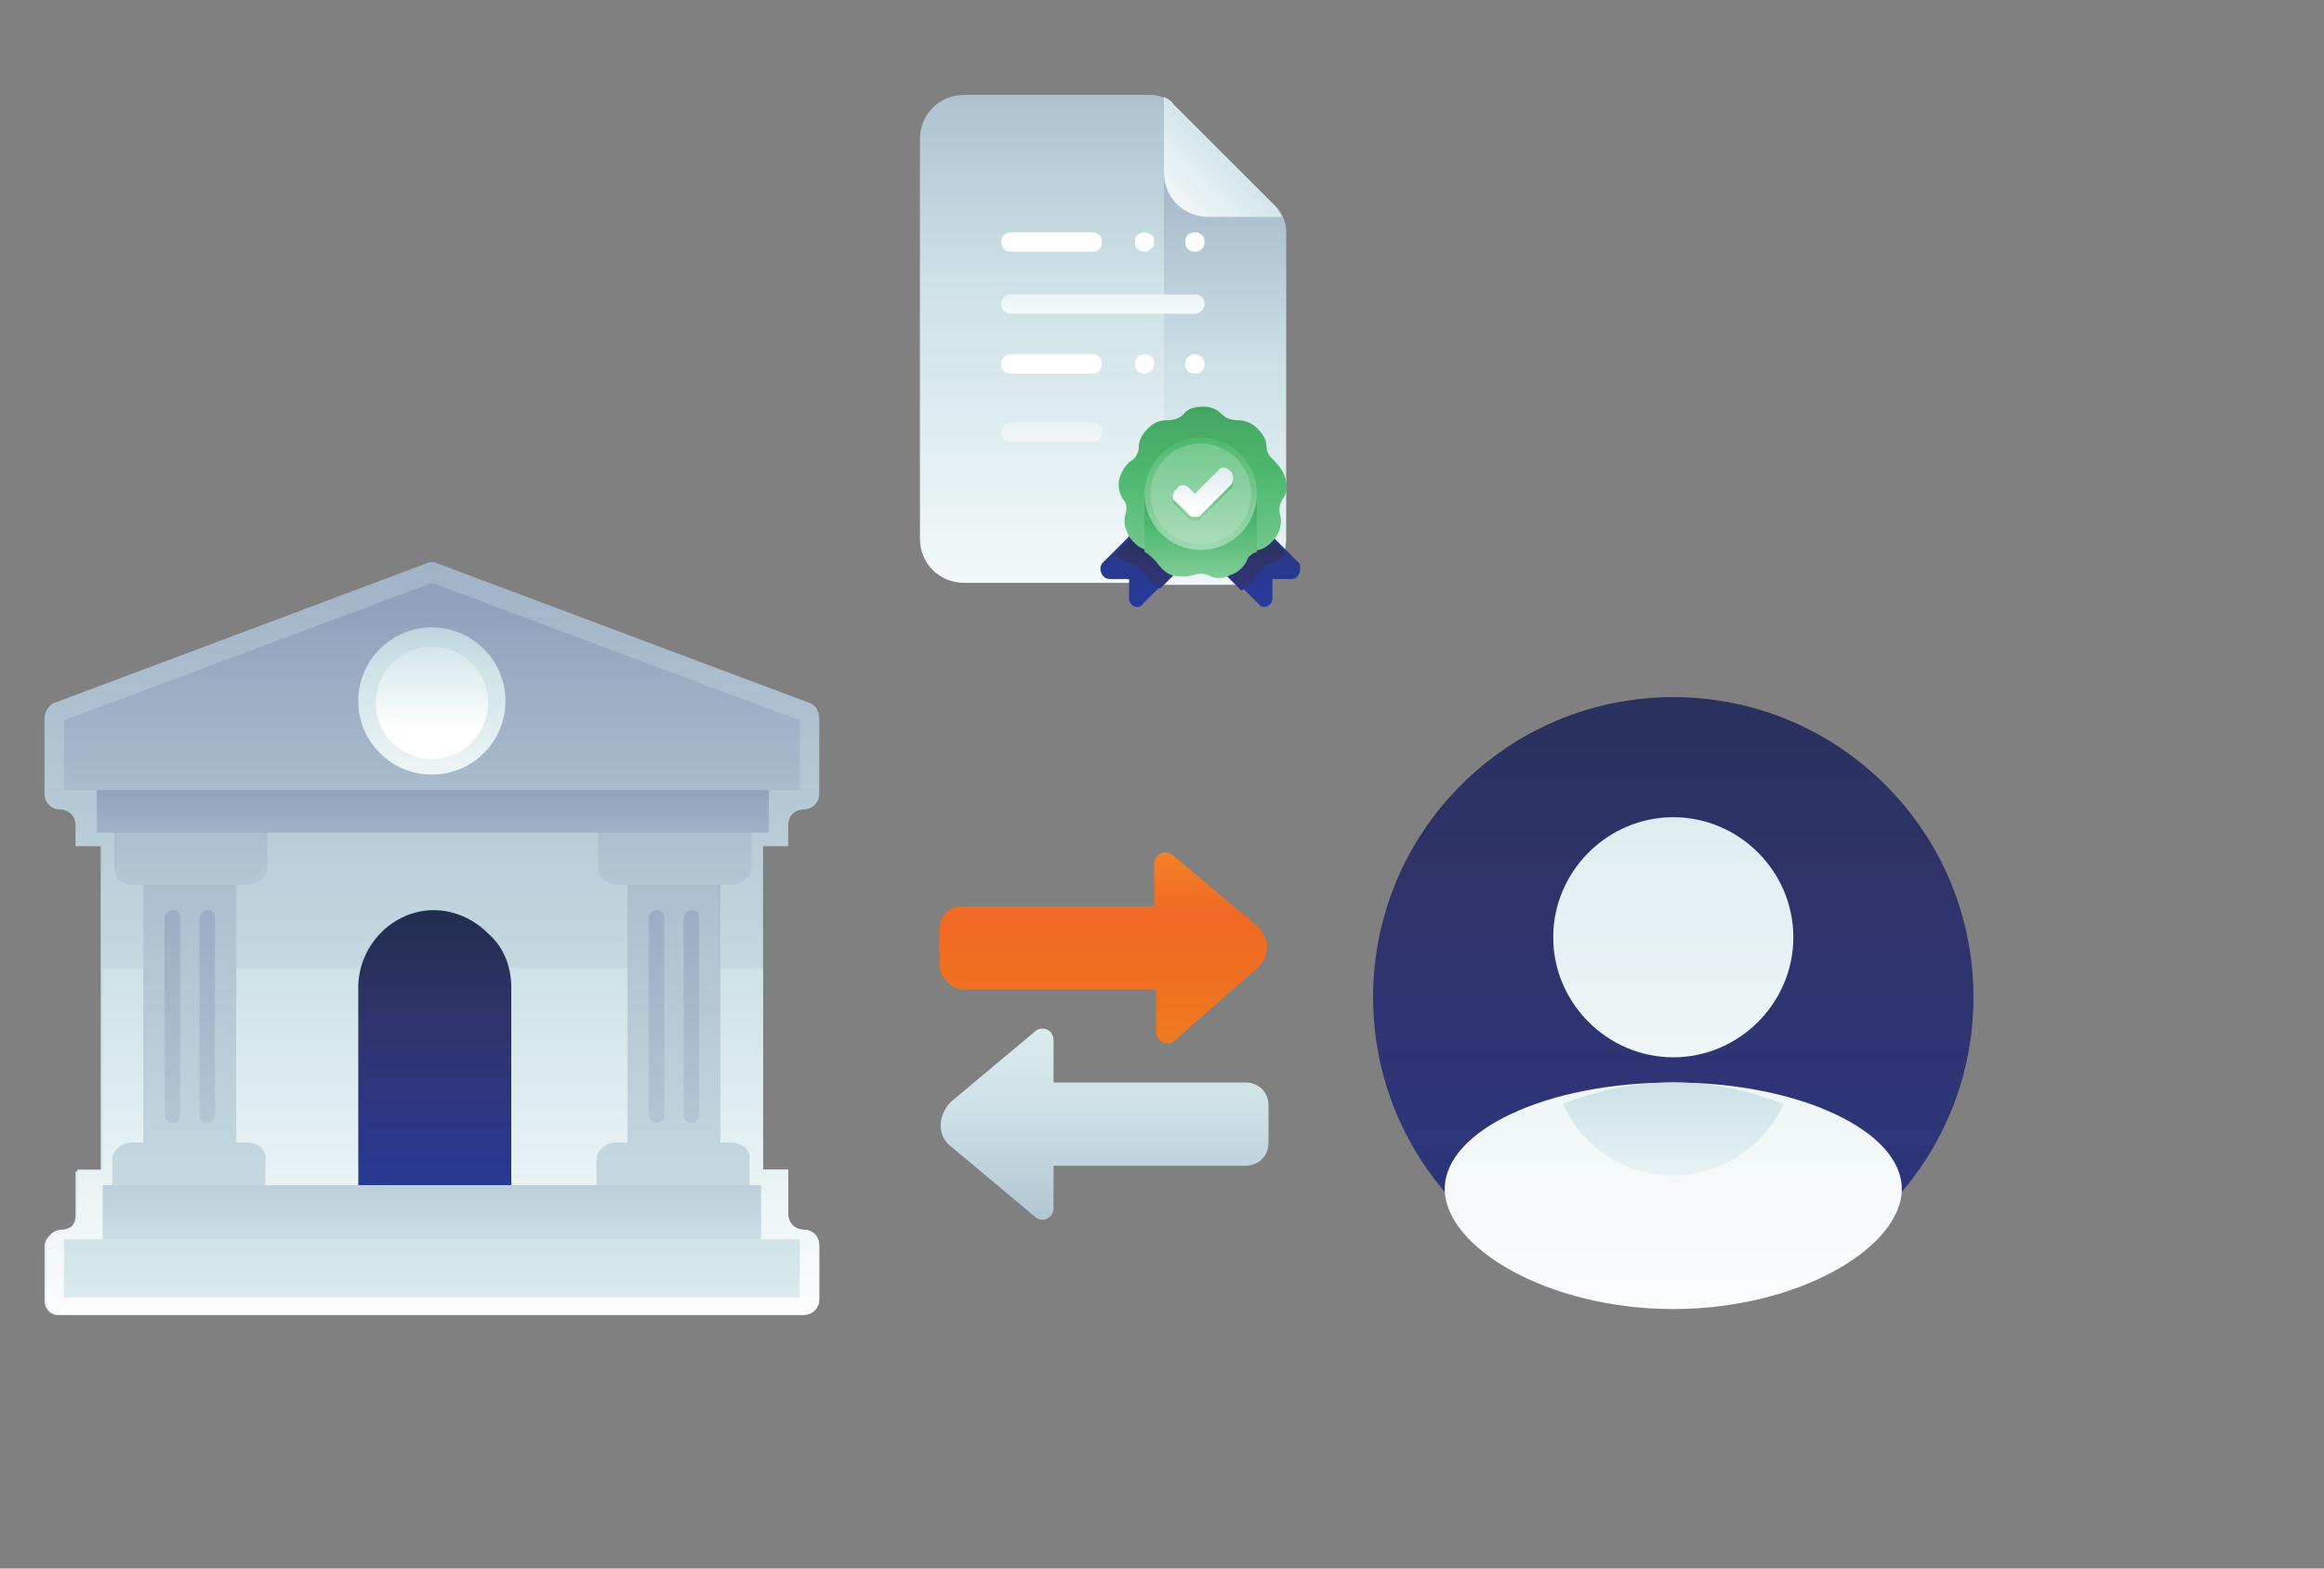 <?xml version="1.0" encoding="utf-8"?>
<!-- Generator: Adobe Illustrator 22.1.0, SVG Export Plug-In . SVG Version: 6.00 Build 0)  -->
<svg version="1.1" id="Layer_1" xmlns="http://www.w3.org/2000/svg" xmlns:xlink="http://www.w3.org/1999/xlink" x="0px" y="0px"
	 viewBox="0 0 120 81" style="enable-background:new 0 0 120 81;" xml:space="preserve">
<rect x="0" y="0" width="120" height="81" fill="#808080" stroke="none"/>
<style type="text/css">
	.st0{fill:url(#SVGID_1_);}
	.st1{fill:url(#SVGID_2_);}
	.st2{fill:url(#SVGID_3_);}
	.st3{fill:url(#SVGID_4_);}
	.st4{fill:url(#SVGID_5_);}
	.st5{fill:url(#SVGID_6_);}
	.st6{fill:url(#SVGID_7_);}
	.st7{fill:url(#SVGID_8_);}
	.st8{fill:url(#SVGID_9_);}
	.st9{fill:url(#SVGID_10_);}
	.st10{fill:url(#SVGID_11_);}
	.st11{fill:url(#SVGID_12_);}
	.st12{fill:url(#SVGID_13_);}
	.st13{fill:url(#SVGID_14_);}
	.st14{fill:url(#SVGID_15_);}
	.st15{fill:url(#SVGID_16_);}
	.st16{fill:url(#SVGID_17_);}
	.st17{fill:url(#SVGID_18_);}
	.st18{fill:url(#SVGID_19_);}
	.st19{fill:url(#SVGID_20_);}
	.st20{fill:url(#SVGID_21_);}
	.st21{fill:url(#SVGID_22_);}
	.st22{fill:url(#SVGID_23_);}
	.st23{fill:url(#SVGID_24_);}
	.st24{fill:url(#SVGID_25_);}
	.st25{fill:url(#SVGID_26_);}
	.st26{fill:url(#SVGID_27_);}
	.st27{fill:url(#SVGID_28_);}
	.st28{fill:url(#SVGID_29_);}
	.st29{fill:url(#SVGID_30_);}
	.st30{fill:url(#SVGID_31_);}
	.st31{fill:url(#SVGID_32_);}
	.st32{fill:url(#SVGID_33_);}
	.st33{fill:url(#SVGID_34_);}
	.st34{fill:url(#SVGID_35_);}
	.st35{fill:url(#SVGID_36_);}
	.st36{fill:url(#SVGID_37_);}
	.st37{fill:url(#SVGID_38_);}
	.st38{fill:url(#SVGID_39_);}
	.st39{fill:url(#SVGID_40_);}
	.st40{fill:url(#SVGID_41_);}
	.st41{fill:url(#SVGID_42_);}
	.st42{fill:url(#SVGID_43_);}
	.st43{fill:url(#SVGID_44_);}
</style>
<g>
	
		<linearGradient id="SVGID_1_" gradientUnits="userSpaceOnUse" x1="48.837" y1="8.654" x2="48.837" y2="36.544" gradientTransform="matrix(-1 0 0 1 105.8 25)">
		<stop  offset="0" style="stop-color:#F7CB33"/>
		<stop  offset="0.494" style="stop-color:#F06823"/>
		<stop  offset="1" style="stop-color:#EE8E1B"/>
	</linearGradient>
	<path class="st0" d="M49.8,51.1h9.9v2.2c0,0.5,0.6,0.8,1,0.4l4.2-3.7c0.7-0.6,0.7-1.6,0-2.2l-4.3-3.6c-0.4-0.4-1-0.1-1,0.4v2.2
		h-9.9c-0.7,0-1.2,0.5-1.2,1.2v1.9C48.6,50.5,49.1,51.1,49.8,51.1z"/>
	
		<linearGradient id="SVGID_2_" gradientUnits="userSpaceOnUse" x1="48.763" y1="17.882" x2="48.763" y2="45.772" gradientTransform="matrix(-1 0 0 1 105.8 25)">
		<stop  offset="0" style="stop-color:#FFFFFF"/>
		<stop  offset="0.516" style="stop-color:#CCE2E6"/>
		<stop  offset="1" style="stop-color:#8FA1BB"/>
	</linearGradient>
	<path class="st1" d="M49.1,59.2l4.3,3.6c0.4,0.4,1,0.1,1-0.4v-2.2h9.9c0.7,0,1.2-0.5,1.2-1.2v-1.9c0-0.7-0.5-1.2-1.2-1.2h-9.9v-2.2
		c0-0.5-0.6-0.8-1-0.4l-4.3,3.6C48.4,57.6,48.4,58.7,49.1,59.2z"/>
</g>
<g>
	
		<linearGradient id="SVGID_3_" gradientUnits="userSpaceOnUse" x1="22.275" y1="4.167" x2="22.275" y2="62.75" gradientTransform="matrix(1 0 0 -1 0 82)">
		<stop  offset="0" style="stop-color:#FFFFFF"/>
		<stop  offset="0.394" style="stop-color:#CCE2E6"/>
		<stop  offset="1" style="stop-color:#8FA1BB"/>
	</linearGradient>
	<path class="st2" d="M2.3,67.2v-2.8c0-0.5,0.4-0.8,0.8-0.8l0,0c0.5,0,0.8-0.4,0.8-0.8v-2.3h1.3V43.7H3.9v-1.1
		c0-0.5-0.4-0.8-0.8-0.8l0,0c-0.5,0-0.8-0.4-0.8-0.8v-3.9c0-0.3,0.2-0.7,0.5-0.8L22,29.1c0.2-0.1,0.4-0.1,0.6,0l19.2,7.2
		c0.3,0.1,0.5,0.4,0.5,0.8V41c0,0.5-0.4,0.8-0.8,0.8l0,0c-0.5,0-0.8,0.4-0.8,0.8v1.1h-1.3v16.7h1.3v2.3c0,0.5,0.4,0.8,0.8,0.8l0,0
		c0.5,0,0.8,0.4,0.8,0.8v2.8c0,0.5-0.4,0.8-0.8,0.8H3.1C2.7,68,2.3,67.6,2.3,67.2z"/>
	<g>
		
			<linearGradient id="SVGID_4_" gradientUnits="userSpaceOnUse" x1="22.325" y1="13.143" x2="22.325" y2="49.888" gradientTransform="matrix(1 0 0 -1 0 82)">
			<stop  offset="0" style="stop-color:#FFFFFF"/>
			<stop  offset="0.516" style="stop-color:#CCE2E6"/>
			<stop  offset="1" style="stop-color:#8FA1BB"/>
		</linearGradient>
		<path class="st3" d="M5.3,50v10.4H4v2.3c0,0.5-0.4,0.8-0.8,0.8c-0.5,0-0.8,0.4-0.8,0.8v2.8c0,0.5,0.4,0.8,0.8,0.8h38.3
			c0.5,0,0.8-0.4,0.8-0.8v-2.8c0-0.5-0.4-0.8-0.8-0.8c-0.5,0-0.8-0.4-0.8-0.8v-2.3h-1.3V50H5.3z"/>
	</g>
	<g>
		
			<linearGradient id="SVGID_5_" gradientUnits="userSpaceOnUse" x1="22.425" y1="19.529" x2="22.425" y2="37.269" gradientTransform="matrix(1 0 0 -1 0 82)">
			<stop  offset="0" style="stop-color:#273A9B"/>
			<stop  offset="0.56" style="stop-color:#30336B"/>
			<stop  offset="1" style="stop-color:#1A2C42"/>
		</linearGradient>
		<path class="st4" d="M18.5,51v11h7.9V51c0-1.1-0.4-2.1-1.2-2.8c-0.7-0.7-1.7-1.2-2.8-1.2C20.3,47,18.5,48.8,18.5,51z"/>
		<g>
			
				<linearGradient id="SVGID_6_" gradientUnits="userSpaceOnUse" x1="9.731" y1="-25.251" x2="9.731" y2="54.081" gradientTransform="matrix(1 0 0 -1 0 82)">
				<stop  offset="0" style="stop-color:#FFFFFF"/>
				<stop  offset="0.516" style="stop-color:#CCE2E6"/>
				<stop  offset="1" style="stop-color:#8FA1BB"/>
			</linearGradient>
			<path class="st5" d="M12.8,59h-0.6V45.3H7.4V59H6.8c-0.5,0-1,0.4-1,0.9V62h7.9v-2.1C13.8,59.4,13.3,59,12.8,59z"/>
			
				<linearGradient id="SVGID_7_" gradientUnits="userSpaceOnUse" x1="34.731" y1="-25.251" x2="34.731" y2="54.081" gradientTransform="matrix(1 0 0 -1 0 82)">
				<stop  offset="0" style="stop-color:#FFFFFF"/>
				<stop  offset="0.516" style="stop-color:#CCE2E6"/>
				<stop  offset="1" style="stop-color:#8FA1BB"/>
			</linearGradient>
			<path class="st6" d="M37.8,59h-0.6V45.3h-4.8V59h-0.6c-0.5,0-1,0.4-1,0.9V62h7.9v-2.1C38.8,59.4,38.3,59,37.8,59z"/>
			<g>
				
					<linearGradient id="SVGID_8_" gradientUnits="userSpaceOnUse" x1="10.675" y1="-18.969" x2="10.675" y2="40.405" gradientTransform="matrix(1 0 0 -1 0 82)">
					<stop  offset="0" style="stop-color:#FFFFFF"/>
					<stop  offset="0.516" style="stop-color:#CCE2E6"/>
					<stop  offset="1" style="stop-color:#8FA1BB"/>
				</linearGradient>
				<path class="st7" d="M10.7,47c-0.2,0-0.4,0.2-0.4,0.4v10.2c0,0.2,0.2,0.4,0.4,0.4c0.2,0,0.4-0.2,0.4-0.4V47.4
					C11.1,47.2,11,47,10.7,47z"/>
				
					<linearGradient id="SVGID_9_" gradientUnits="userSpaceOnUse" x1="8.875" y1="-18.969" x2="8.875" y2="40.405" gradientTransform="matrix(1 0 0 -1 0 82)">
					<stop  offset="0" style="stop-color:#FFFFFF"/>
					<stop  offset="0.516" style="stop-color:#CCE2E6"/>
					<stop  offset="1" style="stop-color:#8FA1BB"/>
				</linearGradient>
				<path class="st8" d="M8.9,47c-0.2,0-0.4,0.2-0.4,0.4v10.2c0,0.2,0.2,0.4,0.4,0.4c0.2,0,0.4-0.2,0.4-0.4V47.4
					C9.3,47.2,9.2,47,8.9,47z"/>
				
					<linearGradient id="SVGID_10_" gradientUnits="userSpaceOnUse" x1="35.675" y1="-18.969" x2="35.675" y2="40.405" gradientTransform="matrix(1 0 0 -1 0 82)">
					<stop  offset="0" style="stop-color:#FFFFFF"/>
					<stop  offset="0.516" style="stop-color:#CCE2E6"/>
					<stop  offset="1" style="stop-color:#8FA1BB"/>
				</linearGradient>
				<path class="st9" d="M35.7,47c-0.2,0-0.4,0.2-0.4,0.4v10.2c0,0.2,0.2,0.4,0.4,0.4c0.2,0,0.4-0.2,0.4-0.4V47.4
					C36.1,47.2,36,47,35.7,47z"/>
				
					<linearGradient id="SVGID_11_" gradientUnits="userSpaceOnUse" x1="33.875" y1="-18.969" x2="33.875" y2="40.405" gradientTransform="matrix(1 0 0 -1 0 82)">
					<stop  offset="0" style="stop-color:#FFFFFF"/>
					<stop  offset="0.516" style="stop-color:#CCE2E6"/>
					<stop  offset="1" style="stop-color:#8FA1BB"/>
				</linearGradient>
				<path class="st10" d="M33.9,47c-0.2,0-0.4,0.2-0.4,0.4v10.2c0,0.2,0.2,0.4,0.4,0.4c0.2,0,0.4-0.2,0.4-0.4V47.4
					C34.3,47.2,34.2,47,33.9,47z"/>
			</g>
			
				<linearGradient id="SVGID_12_" gradientUnits="userSpaceOnUse" x1="22.275" y1="5.899" x2="22.275" y2="30.521" gradientTransform="matrix(1 0 0 -1 0 82)">
				<stop  offset="0" style="stop-color:#FFFFFF"/>
				<stop  offset="0.516" style="stop-color:#CCE2E6"/>
				<stop  offset="1" style="stop-color:#8FA1BB"/>
			</linearGradient>
			<rect x="3.3" y="64" class="st11" width="38" height="3"/>
			
				<linearGradient id="SVGID_13_" gradientUnits="userSpaceOnUse" x1="22.275" y1="4.211" x2="22.275" y2="29.735" gradientTransform="matrix(1 0 0 -1 0 82)">
				<stop  offset="0" style="stop-color:#FFFFFF"/>
				<stop  offset="0.516" style="stop-color:#CCE2E6"/>
				<stop  offset="1" style="stop-color:#8FA1BB"/>
			</linearGradient>
			<rect x="5.3" y="61.2" class="st12" width="34" height="2.8"/>
			
				<linearGradient id="SVGID_14_" gradientUnits="userSpaceOnUse" x1="9.825" y1="9.013" x2="9.825" y2="47.295" gradientTransform="matrix(1 0 0 -1 0 82)">
				<stop  offset="0" style="stop-color:#FFFFFF"/>
				<stop  offset="0.516" style="stop-color:#CCE2E6"/>
				<stop  offset="1" style="stop-color:#8FA1BB"/>
			</linearGradient>
			<path class="st13" d="M13.8,42.7H5.9v2.1c0,0.5,0.4,0.9,1,0.9h5.9c0.5,0,1-0.4,1-0.9V42.7z"/>
			
				<linearGradient id="SVGID_15_" gradientUnits="userSpaceOnUse" x1="34.825" y1="9.013" x2="34.825" y2="47.295" gradientTransform="matrix(1 0 0 -1 0 82)">
				<stop  offset="0" style="stop-color:#FFFFFF"/>
				<stop  offset="0.516" style="stop-color:#CCE2E6"/>
				<stop  offset="1" style="stop-color:#8FA1BB"/>
			</linearGradient>
			<path class="st14" d="M38.8,42.7h-7.9v2.1c0,0.5,0.4,0.9,1,0.9h5.9c0.5,0,1-0.4,1-0.9V42.7z"/>
			
				<linearGradient id="SVGID_16_" gradientUnits="userSpaceOnUse" x1="22.325" y1="23" x2="22.325" y2="41.5" gradientTransform="matrix(1 0 0 -1 0 82)">
				<stop  offset="0" style="stop-color:#FFFFFF"/>
				<stop  offset="0.516" style="stop-color:#CCE2E6"/>
				<stop  offset="1" style="stop-color:#8FA1BB"/>
			</linearGradient>
			<rect x="5" y="40" class="st15" width="34.7" height="3"/>
			
				<linearGradient id="SVGID_17_" gradientUnits="userSpaceOnUse" x1="22.275" y1="2.333" x2="22.275" y2="51.171" gradientTransform="matrix(1 0 0 -1 0 82)">
				<stop  offset="0" style="stop-color:#FFFFFF"/>
				<stop  offset="0.516" style="stop-color:#CCE2E6"/>
				<stop  offset="1" style="stop-color:#8FA1BB"/>
			</linearGradient>
			<path class="st16" d="M22.3,30.1l-19,7.1v3.6h38v-3.6L22.3,30.1z M22.3,39.1c-1.8,0-3.3-1.5-3.3-3.3s1.5-3.3,3.3-3.3
				s3.3,1.5,3.3,3.3C25.6,37.6,24.1,39.1,22.3,39.1z"/>
		</g>
		
			<linearGradient id="SVGID_18_" gradientUnits="userSpaceOnUse" x1="22.275" y1="38.994" x2="22.275" y2="56.011" gradientTransform="matrix(1 0 0 -1 0 82)">
			<stop  offset="0" style="stop-color:#FFFFFF"/>
			<stop  offset="0.516" style="stop-color:#CCE2E6"/>
			<stop  offset="1" style="stop-color:#8FA1BB"/>
		</linearGradient>
		<circle class="st17" cx="22.3" cy="36.2" r="3.8"/>
		
			<linearGradient id="SVGID_19_" gradientUnits="userSpaceOnUse" x1="22.275" y1="44.33" x2="22.275" y2="53.946" gradientTransform="matrix(1 0 0 -1 0 82)">
			<stop  offset="0" style="stop-color:#FFFFFF"/>
			<stop  offset="0.516" style="stop-color:#CCE2E6"/>
			<stop  offset="1" style="stop-color:#8FA1BB"/>
		</linearGradient>
		<circle class="st18" cx="22.3" cy="36.3" r="2.9"/>
	</g>
</g>
<g>
	<g>
		<g>
			
				<linearGradient id="SVGID_20_" gradientUnits="userSpaceOnUse" x1="56.95" y1="47.212" x2="56.95" y2="86.638" gradientTransform="matrix(1 0 0 -1 0 82)">
				<stop  offset="0" style="stop-color:#FFFFFF"/>
				<stop  offset="0.516" style="stop-color:#CCE2E6"/>
				<stop  offset="1" style="stop-color:#8FA1BB"/>
			</linearGradient>
			<path class="st19" d="M49.8,4.9c-1.3,0-2.3,1-2.3,2.3v20.6c0,1.3,1,2.3,2.3,2.3h14.3c1.3,0,2.3-1,2.3-2.3V11.9
				c0-0.4-0.2-0.9-0.5-1.2l-5.3-5.3c-0.3-0.3-0.7-0.5-1.2-0.5C59.4,4.9,49.8,4.9,49.8,4.9z"/>
			
				<linearGradient id="SVGID_21_" gradientUnits="userSpaceOnUse" x1="63.25" y1="46.794" x2="63.25" y2="78.115" gradientTransform="matrix(1 0 0 -1 0 82)">
				<stop  offset="0" style="stop-color:#FFFFFF"/>
				<stop  offset="0.516" style="stop-color:#CCE2E6"/>
				<stop  offset="1" style="stop-color:#8FA1BB"/>
			</linearGradient>
			<path class="st20" d="M60.1,30.2h4c1.3,0,2.3-1,2.3-2.3v-16c0-0.4-0.2-0.9-0.5-1.2l-2.6-2.6h-3.2V30.2z"/>
			
				<linearGradient id="SVGID_22_" gradientUnits="userSpaceOnUse" x1="59.317" y1="70.067" x2="68.479" y2="79.229" gradientTransform="matrix(1 0 0 -1 0 82)">
				<stop  offset="0" style="stop-color:#FFFFFF"/>
				<stop  offset="0.516" style="stop-color:#CCE2E6"/>
				<stop  offset="1" style="stop-color:#8FA1BB"/>
			</linearGradient>
			<path class="st21" d="M60.1,8.9c0,1.3,1,2.3,2.3,2.3h3.8c-0.1-0.2-0.2-0.3-0.3-0.5l-5.3-5.3c-0.1-0.2-0.3-0.3-0.5-0.4V8.9z"/>
		</g>
		<g>
			
				<linearGradient id="SVGID_23_" gradientUnits="userSpaceOnUse" x1="56.95" y1="64.662" x2="56.95" y2="75.21" gradientTransform="matrix(1 0 0 -1 0 82)">
				<stop  offset="0" style="stop-color:#FFFFFF"/>
				<stop  offset="0.516" style="stop-color:#CCE2E6"/>
				<stop  offset="1" style="stop-color:#8FA1BB"/>
			</linearGradient>
			<path class="st22" d="M61.7,16.2h-9.5c-0.3,0-0.5-0.2-0.5-0.5l0,0c0-0.3,0.2-0.5,0.5-0.5h9.5c0.3,0,0.5,0.2,0.5,0.5l0,0
				C62.2,15.9,62,16.2,61.7,16.2z"/>
			
				<linearGradient id="SVGID_24_" gradientUnits="userSpaceOnUse" x1="54.3" y1="64.662" x2="54.3" y2="75.21" gradientTransform="matrix(1 0 0 -1 0 82)">
				<stop  offset="0" style="stop-color:#FFFFFF"/>
				<stop  offset="0.516" style="stop-color:#CCE2E6"/>
				<stop  offset="1" style="stop-color:#8FA1BB"/>
			</linearGradient>
			<path class="st23" d="M56.4,19.3h-4.2c-0.3,0-0.5-0.2-0.5-0.5l0,0c0-0.3,0.2-0.5,0.5-0.5h4.2c0.3,0,0.5,0.2,0.5,0.5l0,0
				C56.9,19.1,56.7,19.3,56.4,19.3z"/>
			
				<linearGradient id="SVGID_25_" gradientUnits="userSpaceOnUse" x1="61.7" y1="64.662" x2="61.7" y2="75.21" gradientTransform="matrix(1 0 0 -1 0 82)">
				<stop  offset="0" style="stop-color:#FFFFFF"/>
				<stop  offset="0.516" style="stop-color:#CCE2E6"/>
				<stop  offset="1" style="stop-color:#8FA1BB"/>
			</linearGradient>
			<path class="st24" d="M61.7,19.3L61.7,19.3c-0.3,0-0.5-0.2-0.5-0.5l0,0c0-0.3,0.2-0.5,0.5-0.5l0,0c0.3,0,0.5,0.2,0.5,0.5l0,0
				C62.2,19.1,62,19.3,61.7,19.3z"/>
			
				<linearGradient id="SVGID_26_" gradientUnits="userSpaceOnUse" x1="59.1" y1="64.662" x2="59.1" y2="75.21" gradientTransform="matrix(1 0 0 -1 0 82)">
				<stop  offset="0" style="stop-color:#FFFFFF"/>
				<stop  offset="0.516" style="stop-color:#CCE2E6"/>
				<stop  offset="1" style="stop-color:#8FA1BB"/>
			</linearGradient>
			<path class="st25" d="M59.1,19.3L59.1,19.3c-0.3,0-0.5-0.2-0.5-0.5l0,0c0-0.3,0.2-0.5,0.5-0.5l0,0c0.3,0,0.5,0.2,0.5,0.5l0,0
				C59.6,19.1,59.3,19.3,59.1,19.3z"/>
			
				<linearGradient id="SVGID_27_" gradientUnits="userSpaceOnUse" x1="54.3" y1="57.816" x2="54.3" y2="68.363" gradientTransform="matrix(1 0 0 -1 0 82)">
				<stop  offset="0" style="stop-color:#FFFFFF"/>
				<stop  offset="0.516" style="stop-color:#CCE2E6"/>
				<stop  offset="1" style="stop-color:#8FA1BB"/>
			</linearGradient>
			<path class="st26" d="M56.4,22.8h-4.2c-0.3,0-0.5-0.2-0.5-0.5l0,0c0-0.3,0.2-0.5,0.5-0.5h4.2c0.3,0,0.5,0.2,0.5,0.5l0,0
				C56.9,22.6,56.7,22.8,56.4,22.8z"/>
		</g>
		<g>
			
				<linearGradient id="SVGID_28_" gradientUnits="userSpaceOnUse" x1="54.3" y1="70.983" x2="54.3" y2="81.53" gradientTransform="matrix(1 0 0 -1 0 82)">
				<stop  offset="0" style="stop-color:#FFFFFF"/>
				<stop  offset="0.516" style="stop-color:#CCE2E6"/>
				<stop  offset="1" style="stop-color:#8FA1BB"/>
			</linearGradient>
			<path class="st27" d="M56.4,13h-4.2c-0.3,0-0.5-0.2-0.5-0.5l0,0c0-0.3,0.2-0.5,0.5-0.5h4.2c0.3,0,0.5,0.2,0.5,0.5l0,0
				C56.9,12.8,56.7,13,56.4,13z"/>
			
				<linearGradient id="SVGID_29_" gradientUnits="userSpaceOnUse" x1="61.7" y1="70.983" x2="61.7" y2="81.53" gradientTransform="matrix(1 0 0 -1 0 82)">
				<stop  offset="0" style="stop-color:#FFFFFF"/>
				<stop  offset="0.516" style="stop-color:#CCE2E6"/>
				<stop  offset="1" style="stop-color:#8FA1BB"/>
			</linearGradient>
			<path class="st28" d="M61.7,13L61.7,13c-0.3,0-0.5-0.2-0.5-0.5l0,0c0-0.3,0.2-0.5,0.5-0.5l0,0c0.3,0,0.5,0.2,0.5,0.5l0,0
				C62.2,12.8,62,13,61.7,13z"/>
			
				<linearGradient id="SVGID_30_" gradientUnits="userSpaceOnUse" x1="59.1" y1="70.983" x2="59.1" y2="81.53" gradientTransform="matrix(1 0 0 -1 0 82)">
				<stop  offset="0" style="stop-color:#FFFFFF"/>
				<stop  offset="0.516" style="stop-color:#CCE2E6"/>
				<stop  offset="1" style="stop-color:#8FA1BB"/>
			</linearGradient>
			<path class="st29" d="M59.1,13L59.1,13c-0.3,0-0.5-0.2-0.5-0.5l0,0c0-0.3,0.2-0.5,0.5-0.5l0,0c0.3,0,0.5,0.2,0.5,0.5l0,0
				C59.6,12.8,59.3,13,59.1,13z"/>
		</g>
	</g>
</g>
<g>
	<g>
		
			<linearGradient id="SVGID_31_" gradientUnits="userSpaceOnUse" x1="59.261" y1="50.805" x2="59.261" y2="63.431" gradientTransform="matrix(1 0 0 -1 0 82)">
			<stop  offset="0" style="stop-color:#273A9B"/>
			<stop  offset="0.56" style="stop-color:#30336B"/>
			<stop  offset="1" style="stop-color:#1A2C42"/>
		</linearGradient>
		<path class="st30" d="M57.3,29.9h1v1c0,0.4,0.5,0.6,0.7,0.3l2.7-2.7l-2.1-2.1l-2.7,2.7C56.7,29.4,56.9,29.9,57.3,29.9z"/>
		
			<linearGradient id="SVGID_32_" gradientUnits="userSpaceOnUse" x1="-1229.686" y1="50.805" x2="-1229.686" y2="63.431" gradientTransform="matrix(-1 0 0 -1 -1164.968 82)">
			<stop  offset="0" style="stop-color:#273A9B"/>
			<stop  offset="0.56" style="stop-color:#30336B"/>
			<stop  offset="1" style="stop-color:#1A2C42"/>
		</linearGradient>
		<path class="st31" d="M66.7,29.9h-1v1c0,0.4-0.5,0.6-0.7,0.3l-2.7-2.7l2.1-2.1l2.7,2.7C67.2,29.4,67.1,29.9,66.7,29.9z"/>
		
			<linearGradient id="SVGID_33_" gradientUnits="userSpaceOnUse" x1="64.3" y1="48.465" x2="64.3" y2="56.498" gradientTransform="matrix(1 0 0 -1 0 82)">
			<stop  offset="0" style="stop-color:#273A9B"/>
			<stop  offset="0.56" style="stop-color:#30336B"/>
			<stop  offset="1" style="stop-color:#1A2C42"/>
		</linearGradient>
		<path class="st32" d="M65.6,29.1c0.3-0.1,0.6-0.3,0.8-0.5l-2.1-2.1l-2.1,2.1l1.9,1.9c0.3-0.2,0.5-0.4,0.7-0.7
			C65,29.4,65.3,29.2,65.6,29.1z"/>
		
			<linearGradient id="SVGID_34_" gradientUnits="userSpaceOnUse" x1="59.7" y1="48.465" x2="59.7" y2="56.498" gradientTransform="matrix(1 0 0 -1 0 82)">
			<stop  offset="0" style="stop-color:#273A9B"/>
			<stop  offset="0.56" style="stop-color:#30336B"/>
			<stop  offset="1" style="stop-color:#1A2C42"/>
		</linearGradient>
		<path class="st33" d="M59.7,26.5l-2.1,2.1c0.2,0.3,0.5,0.4,0.8,0.5s0.6,0.3,0.8,0.6c0.1,0.3,0.4,0.5,0.7,0.7l1.9-1.9L59.7,26.5z"
			/>
	</g>
	
		<linearGradient id="SVGID_35_" gradientUnits="userSpaceOnUse" x1="62.1" y1="48.07" x2="62.1" y2="66.832" gradientTransform="matrix(1 0 0 -1 0 82)">
		<stop  offset="0" style="stop-color:#A7DCB7"/>
		<stop  offset="0.494" style="stop-color:#4EB96F"/>
		<stop  offset="1" style="stop-color:#37824E"/>
	</linearGradient>
	<path class="st34" d="M66.4,24.8c-0.1-0.4-0.3-0.7-0.6-1c-0.2-0.2-0.4-0.4-0.4-0.7c0-0.4-0.2-0.7-0.5-1s-0.7-0.4-1-0.4
		c-0.3,0-0.6-0.1-0.8-0.3c-0.3-0.3-0.6-0.4-1-0.4s-0.8,0.1-1,0.4c-0.2,0.2-0.5,0.3-0.8,0.3c-0.4,0-0.7,0.1-1,0.4s-0.5,0.6-0.5,1
		c0,0.3-0.2,0.6-0.4,0.7c-0.3,0.2-0.5,0.6-0.6,0.9c-0.1,0.4,0,0.8,0.2,1.1c0.2,0.2,0.2,0.5,0.1,0.8c-0.1,0.4,0,0.7,0.2,1.1
		c0.2,0.3,0.5,0.6,0.9,0.7c0.3,0.1,0.5,0.3,0.6,0.5c0.2,0.3,0.5,0.6,0.8,0.7c0.4,0.1,0.8,0.1,1.1,0s0.5-0.1,0.8,0
		c0.3,0.2,0.8,0.2,1.1,0c0.4-0.1,0.7-0.4,0.8-0.7c0.1-0.3,0.4-0.5,0.6-0.5c0.4-0.1,0.7-0.4,0.9-0.7c0.2-0.3,0.3-0.7,0.2-1.1
		c-0.1-0.3,0-0.6,0.1-0.8C66.4,25.6,66.5,25.2,66.4,24.8z"/>
	
		<linearGradient id="SVGID_36_" gradientUnits="userSpaceOnUse" x1="62" y1="50.116" x2="62" y2="59.535" gradientTransform="matrix(1 0 0 -1 0 82)">
		<stop  offset="0" style="stop-color:#A7DCB7"/>
		<stop  offset="0.494" style="stop-color:#4EB96F"/>
		<stop  offset="1" style="stop-color:#37824E"/>
	</linearGradient>
	<path class="st35" d="M59.1,28.5c0.2,0.1,0.4,0.3,0.6,0.5c0.2,0.3,0.5,0.6,0.8,0.7c0.4,0.1,0.8,0.1,1.1,0s0.5-0.1,0.8,0
		c0.3,0.2,0.8,0.2,1.1,0c0.4-0.1,0.7-0.4,0.8-0.7c0.1-0.2,0.3-0.4,0.6-0.5v-3h-5.8V28.5z"/>
	
		<linearGradient id="SVGID_37_" gradientUnits="userSpaceOnUse" x1="62" y1="53.207" x2="62" y2="65.501" gradientTransform="matrix(1 0 0 -1 0 82)">
		<stop  offset="0" style="stop-color:#A7DCB7"/>
		<stop  offset="0.494" style="stop-color:#4EB96F"/>
		<stop  offset="1" style="stop-color:#37824E"/>
	</linearGradient>
	<circle class="st36" cx="62" cy="25.5" r="2.9"/>
	
		<linearGradient id="SVGID_38_" gradientUnits="userSpaceOnUse" x1="62" y1="54.208" x2="62" y2="71.393" gradientTransform="matrix(1 0 0 -1 0 82)">
		<stop  offset="0" style="stop-color:#A7DCB7"/>
		<stop  offset="0.494" style="stop-color:#4EB96F"/>
		<stop  offset="1" style="stop-color:#37824E"/>
	</linearGradient>
	<circle class="st37" cx="62" cy="25.5" r="2.6"/>
	
		<linearGradient id="SVGID_39_" gradientUnits="userSpaceOnUse" x1="62.112" y1="53.742" x2="62.112" y2="61.755" gradientTransform="matrix(1 0 0 -1 0 82)">
		<stop  offset="0" style="stop-color:#A7DCB7"/>
		<stop  offset="0.494" style="stop-color:#4EB96F"/>
		<stop  offset="1" style="stop-color:#37824E"/>
	</linearGradient>
	<path class="st38" d="M63.6,24.6l-0.1-0.1c-0.2-0.2-0.5-0.2-0.6,0l-1.2,1.2l-0.3-0.3c-0.2-0.2-0.5-0.2-0.6,0l-0.1,0.1
		c-0.2,0.2-0.2,0.5,0,0.6l0.6,0.6l0,0l0.1,0.1c0.1,0.1,0.2,0.1,0.3,0.1s0.2,0,0.3-0.1l0.1-0.1l0,0l1.5-1.5
		C63.7,25.1,63.7,24.8,63.6,24.6z"/>
	
		<linearGradient id="SVGID_40_" gradientUnits="userSpaceOnUse" x1="62.112" y1="55.727" x2="62.112" y2="63.74" gradientTransform="matrix(1 0 0 -1 0 82)">
		<stop  offset="0" style="stop-color:#FFFFFF"/>
		<stop  offset="0.406" style="stop-color:#CCE2E6"/>
		<stop  offset="1" style="stop-color:#8FA1BB"/>
	</linearGradient>
	<path class="st39" d="M63.6,24.4l-0.1-0.1c-0.2-0.2-0.5-0.2-0.6,0l-1.2,1.2l-0.3-0.3c-0.2-0.2-0.5-0.2-0.6,0l-0.1,0.1
		c-0.2,0.2-0.2,0.5,0,0.6l0.6,0.6l0,0l0.1,0.1c0.1,0.1,0.2,0.1,0.3,0.1s0.2,0,0.3-0.1l0.1-0.1l0,0l1.5-1.5
		C63.7,24.8,63.7,24.6,63.6,24.4z"/>
</g>
<g>
	
		<linearGradient id="SVGID_41_" gradientUnits="userSpaceOnUse" x1="86.35" y1="-8.484" x2="86.35" y2="69.013" gradientTransform="matrix(1 0 0 -1 0 82)">
		<stop  offset="0" style="stop-color:#273A9B"/>
		<stop  offset="0.56" style="stop-color:#30336B"/>
		<stop  offset="1" style="stop-color:#1A2C42"/>
	</linearGradient>
	<circle class="st40" cx="86.4" cy="51.5" r="15.5"/>
	
		<linearGradient id="SVGID_42_" gradientUnits="userSpaceOnUse" x1="86.35" y1="11.037" x2="86.35" y2="105.289" gradientTransform="matrix(1 0 0 -1 0 82)">
		<stop  offset="0" style="stop-color:#FFFFFF"/>
		<stop  offset="0.516" style="stop-color:#CCE2E6"/>
		<stop  offset="1" style="stop-color:#8FA1BB"/>
	</linearGradient>
	<path class="st41" d="M86.4,55.9c6.5,0,11.8,2.5,11.8,5.5s-5.3,6.2-11.8,6.2c-6.5,0-11.8-3.2-11.8-6.2S79.8,55.9,86.4,55.9z"/>
	
		<linearGradient id="SVGID_43_" gradientUnits="userSpaceOnUse" x1="86.35" y1="17.383" x2="86.35" y2="34.227" gradientTransform="matrix(1 0 0 -1 0 82)">
		<stop  offset="0" style="stop-color:#FFFFFF"/>
		<stop  offset="0.516" style="stop-color:#CCE2E6"/>
		<stop  offset="1" style="stop-color:#8FA1BB"/>
	</linearGradient>
	<path class="st42" d="M86.4,55.9c-2,0-3.9,0.4-5.7,1.1c1,2.2,3.1,3.7,5.7,3.7c2.5,0,4.7-1.5,5.7-3.7C90.2,56.3,88.4,55.9,86.4,55.9
		z"/>
	
		<linearGradient id="SVGID_44_" gradientUnits="userSpaceOnUse" x1="86.35" y1="11.969" x2="86.35" y2="100.393" gradientTransform="matrix(1 0 0 -1 0 82)">
		<stop  offset="0" style="stop-color:#FFFFFF"/>
		<stop  offset="0.516" style="stop-color:#CCE2E6"/>
		<stop  offset="1" style="stop-color:#8FA1BB"/>
	</linearGradient>
	<path class="st43" d="M92.6,48.4c0,3.4-2.8,6.2-6.2,6.2c-3.4,0-6.2-2.8-6.2-6.2s2.8-6.2,6.2-6.2C89.8,42.2,92.6,45,92.6,48.4z"/>
</g>
</svg>
